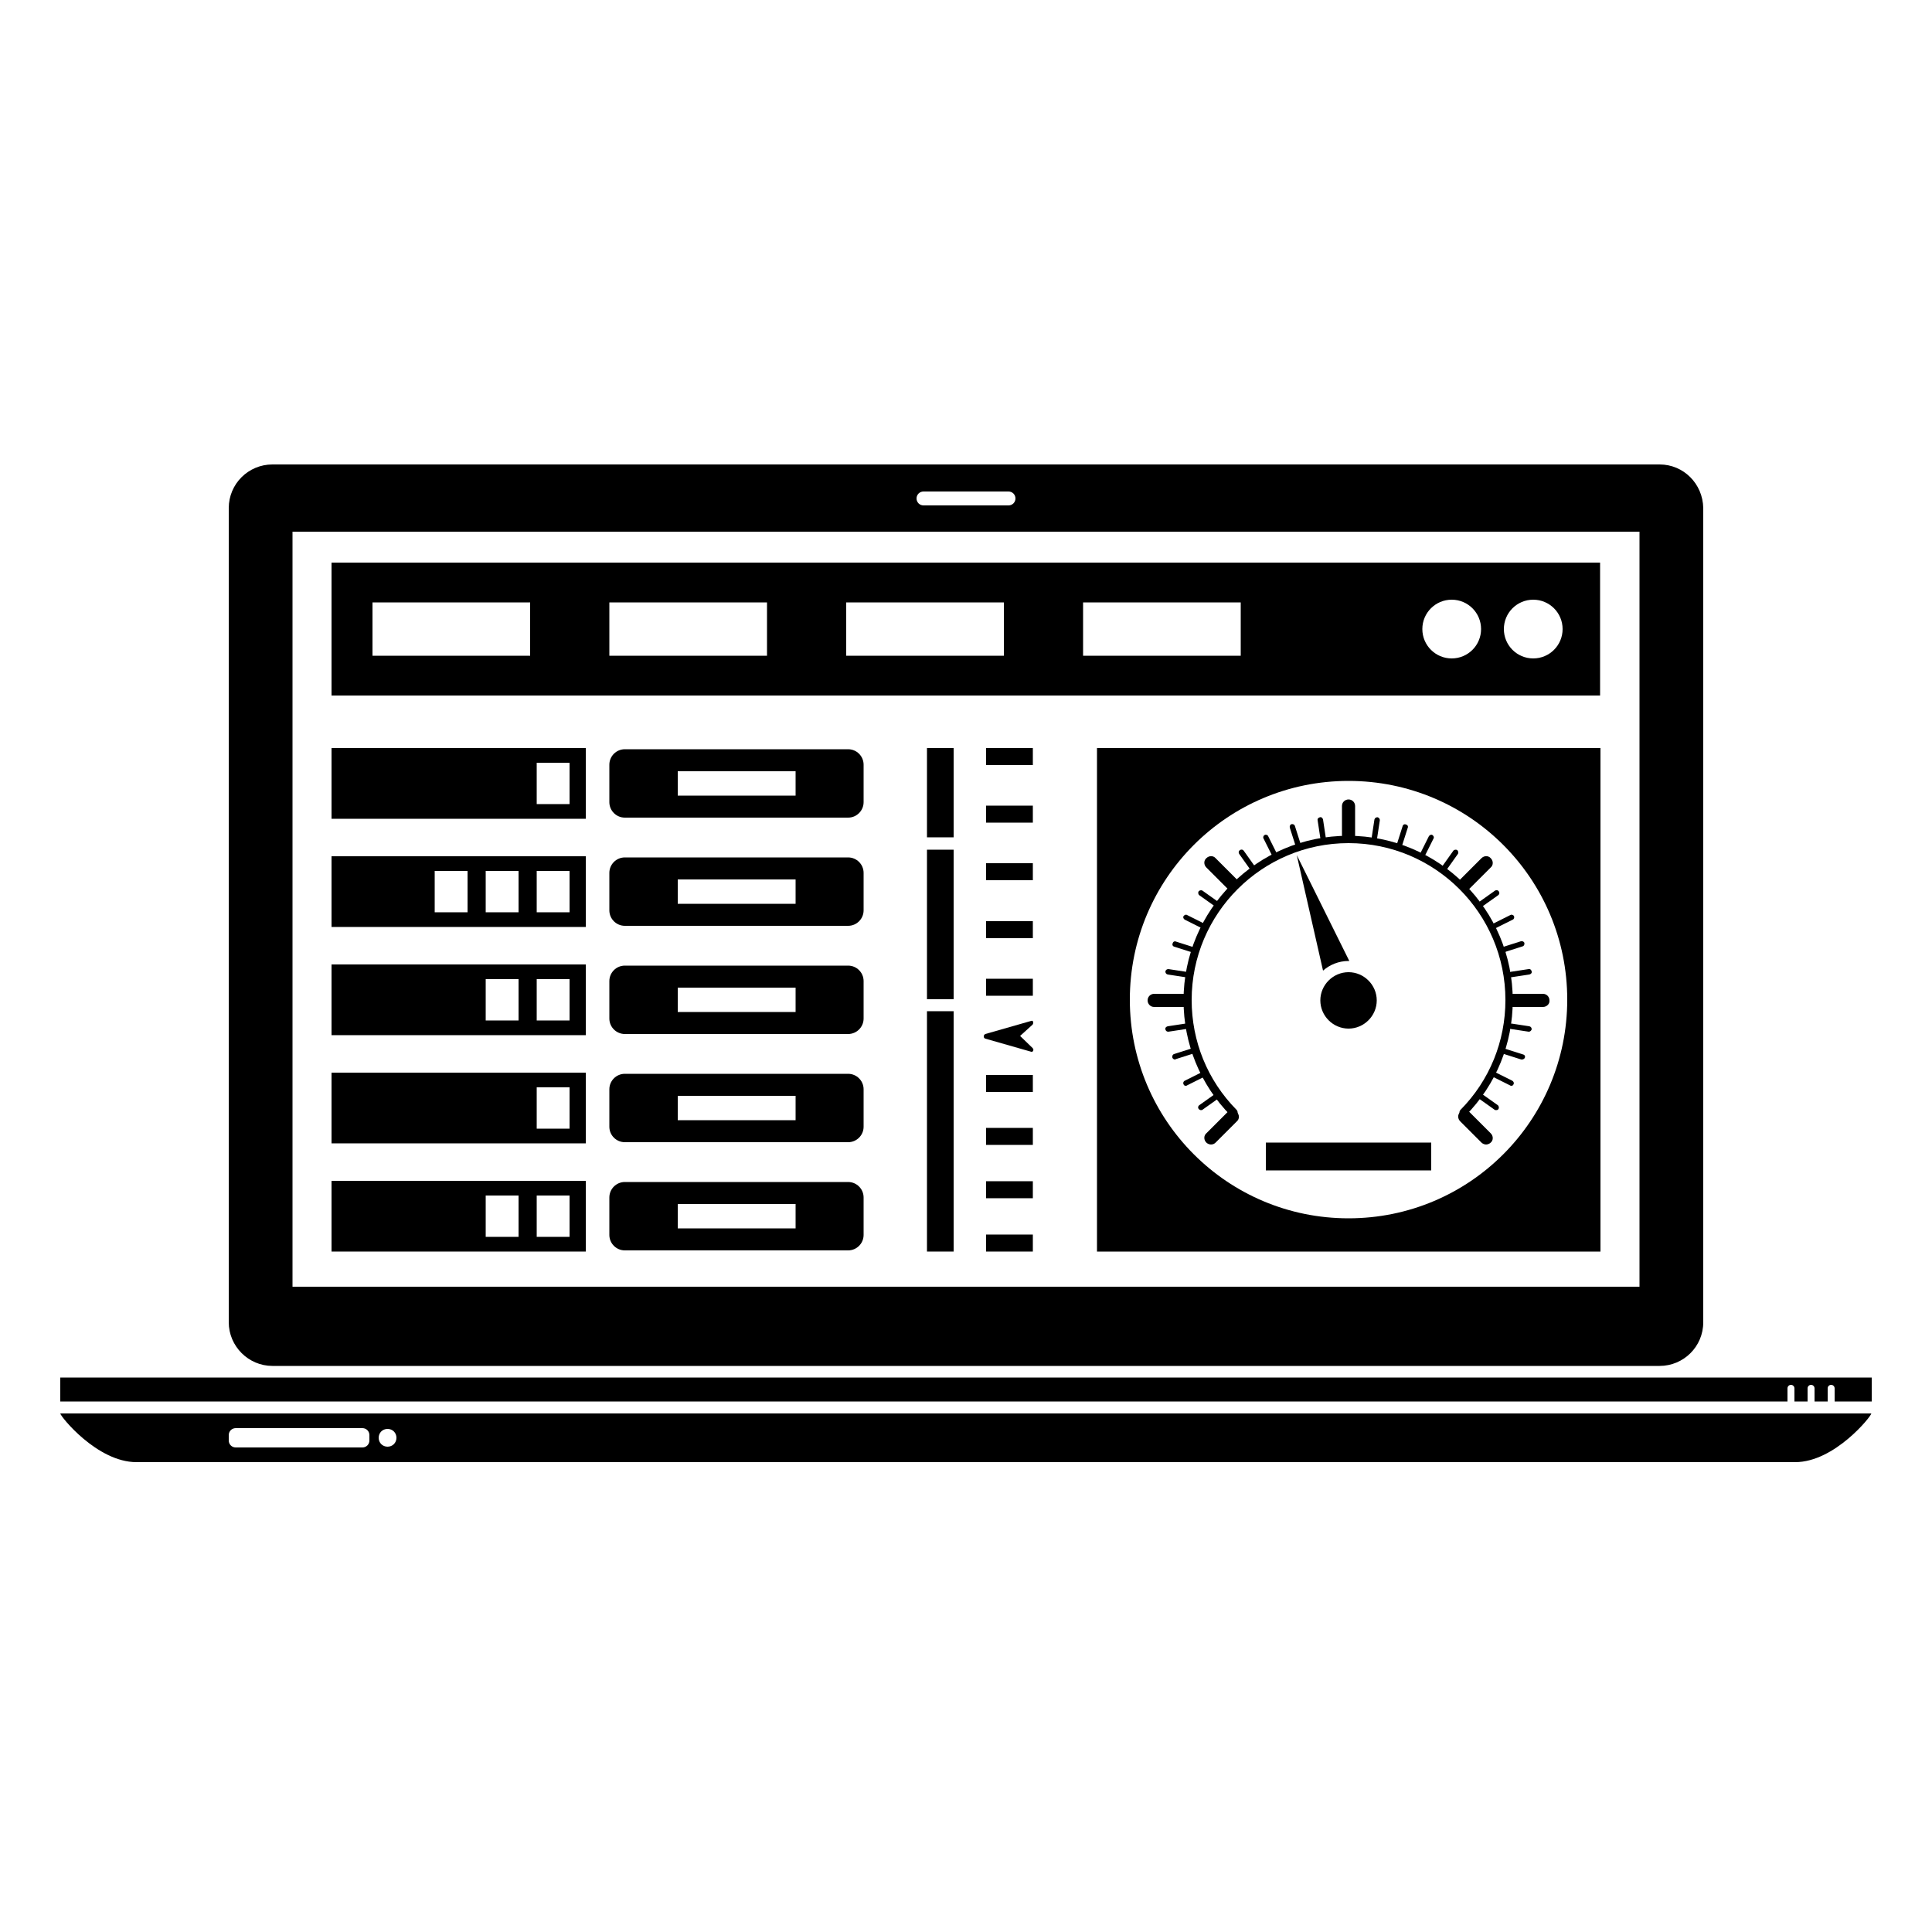 <?xml version="1.0" encoding="UTF-8"?>
<svg xmlns="http://www.w3.org/2000/svg" xmlns:xlink="http://www.w3.org/1999/xlink" version="1.1" x="0px" y="0px" viewBox="0 0 500 500" style="enable-background:new 0 0 500 500;" xml:space="preserve">
<g id="Layer_1">
	<g>
		<path d="M15.6,365.8c0,0.7,9.5,12.6,19.7,12.6h429.3c10.2,0,19.7-11.9,19.7-12.6H15.6z M95.6,372.8c0,1-0.8,1.8-1.8,1.8H61    c-1,0-1.8-0.8-1.8-1.8v-1.4c0-1,0.8-1.8,1.8-1.8h32.8c1,0,1.8,0.8,1.8,1.8V372.8z M100.3,374.4c-1.3,0-2.3-1-2.3-2.3    c0-1.3,1-2.3,2.3-2.3c1.3,0,2.3,1,2.3,2.3C102.6,373.4,101.6,374.4,100.3,374.4z"></path>
		<path d="M85.8,145.6V180h328.3v-34.4H85.8z M137.2,169.7H96.4v-13.8h40.8V169.7z M198.5,169.7h-40.8v-13.8h40.8V169.7z     M259.8,169.7H219v-13.8h40.8V169.7z M321.1,169.7h-40.8v-13.8h40.8V169.7z M375.7,170.4c-4.2,0-7.6-3.4-7.6-7.6    c0-4.2,3.4-7.6,7.6-7.6c4.2,0,7.6,3.4,7.6,7.6C383.3,167,379.9,170.4,375.7,170.4z M396.8,170.4c-4.2,0-7.6-3.4-7.6-7.6    c0-4.2,3.4-7.6,7.6-7.6c4.2,0,7.6,3.4,7.6,7.6C404.4,167,401,170.4,396.8,170.4z"></path>
		<g>
			<g>
				<path d="M219.5,193.9h-57.8c-2.2,0-4,1.8-4,4v9.7c0,2.2,1.8,4,4,4h57.8c2.2,0,4-1.8,4-4v-9.7      C223.5,195.7,221.7,193.9,219.5,193.9z M205.9,205.9h-30.5v-6.3h30.5V205.9z"></path>
				<path d="M219.5,221.9h-57.8c-2.2,0-4,1.8-4,4v9.7c0,2.2,1.8,4,4,4h57.8c2.2,0,4-1.8,4-4v-9.7      C223.5,223.7,221.7,221.9,219.5,221.9z M205.9,233.9h-30.5v-6.3h30.5V233.9z"></path>
				<path d="M219.5,249.9h-57.8c-2.2,0-4,1.8-4,4v9.7c0,2.2,1.8,4,4,4h57.8c2.2,0,4-1.8,4-4v-9.7      C223.5,251.7,221.7,249.9,219.5,249.9z M205.9,261.9h-30.5v-6.3h30.5V261.9z"></path>
				<path d="M219.5,277.9h-57.8c-2.2,0-4,1.8-4,4v9.7c0,2.2,1.8,4,4,4h57.8c2.2,0,4-1.8,4-4v-9.7      C223.5,279.7,221.7,277.9,219.5,277.9z M205.9,289.9h-30.5v-6.3h30.5V289.9z"></path>
				<path d="M219.5,305.9h-57.8c-2.2,0-4,1.8-4,4v9.7c0,2.2,1.8,4,4,4h57.8c2.2,0,4-1.8,4-4v-9.7      C223.5,307.7,221.7,305.9,219.5,305.9z M205.9,317.9h-30.5v-6.3h30.5V317.9z"></path>
				<path d="M85.8,193.6v18.3h65.8v-18.3H85.8z M147.4,208.1h-8.5v-10.7h8.5V208.1z"></path>
				<path d="M85.8,221.6v18.3h65.8v-18.3H85.8z M121,236.1h-8.5v-10.7h8.5V236.1z M134.2,236.1h-8.5v-10.7h8.5V236.1z M147.4,236.1      h-8.5v-10.7h8.5V236.1z"></path>
				<path d="M85.8,249.6v18.3h65.8v-18.3H85.8z M134.2,264.1h-8.5v-10.7h8.5V264.1z M147.4,264.1h-8.5v-10.7h8.5V264.1z"></path>
				<path d="M85.8,277.6v18.3h65.8v-18.3H85.8z M147.4,292.1h-8.5v-10.7h8.5V292.1z"></path>
				<path d="M85.8,305.6v18.3h65.8v-18.3H85.8z M134.2,320.1h-8.5v-10.7h8.5V320.1z M147.4,320.1h-8.5v-10.7h8.5V320.1z"></path>
			</g>
			<g>
				<rect x="239.9" y="261.7" width="6.9" height="62.2"></rect>
				<rect x="239.9" y="193.6" width="6.9" height="23.1"></rect>
				<rect x="239.9" y="219.9" width="6.9" height="38.7"></rect>
				<rect x="255.2" y="319.5" width="12.1" height="4.4"></rect>
				<rect x="255.2" y="305.7" width="12.1" height="4.4"></rect>
				<rect x="255.2" y="291.9" width="12.1" height="4.4"></rect>
				<rect x="255.2" y="278.2" width="12.1" height="4.4"></rect>
				<rect x="255.2" y="253.3" width="12.1" height="4.4"></rect>
				<rect x="255.2" y="238.4" width="12.1" height="4.4"></rect>
				<rect x="255.2" y="223.4" width="12.1" height="4.4"></rect>
				<rect x="255.2" y="208.5" width="12.1" height="4.4"></rect>
				<rect x="255.2" y="193.6" width="12.1" height="4.4"></rect>
				<path d="M264,268.1l3.2-2.9c0.2-0.2,0.2-0.5,0.2-0.7c-0.1-0.3-0.3-0.4-0.5-0.3l-11.9,3.4c-0.2,0.1-0.4,0.3-0.4,0.6      c0,0.3,0.1,0.5,0.4,0.6l11.9,3.4c0,0,0.1,0,0.1,0c0.2,0,0.3-0.1,0.4-0.3c0.1-0.3,0-0.5-0.2-0.7L264,268.1z"></path>
			</g>
			<g>
				<path d="M283.9,193.6v130.3h130.3V193.6H283.9z M349,315.3c-31.3,0-56.6-25.3-56.6-56.6c0-31.3,25.3-56.6,56.6-56.6      c31.3,0,56.6,25.3,56.6,56.6C405.6,290,380.3,315.3,349,315.3z"></path>
				<g>
					<path d="M378.7,289c-0.3,0-0.5-0.1-0.7-0.3c-0.4-0.4-0.4-1.1,0-1.5c7.5-7.6,11.6-17.7,11.6-28.4c0-22.4-18.2-40.6-40.6-40.6       c-22.4,0-40.6,18.2-40.6,40.6c0,10.7,4.1,20.8,11.6,28.4c0.4,0.4,0.4,1.1,0,1.5c-0.4,0.4-1.1,0.4-1.5,0       c-7.9-8-12.2-18.6-12.2-29.8c0-23.5,19.1-42.6,42.6-42.6c23.5,0,42.6,19.1,42.6,42.6c0,11.2-4.3,21.8-12.2,29.8       C379.3,288.9,379,289,378.7,289z"></path>
					<g>
						<g>
							<path d="M342.4,217.5c-0.3,0-0.6-0.2-0.7-0.6l-0.7-4.6c-0.1-0.4,0.2-0.7,0.6-0.8c0.4-0.1,0.7,0.2,0.8,0.6l0.7,4.6         c0.1,0.4-0.2,0.7-0.6,0.8C342.4,217.5,342.4,217.5,342.4,217.5z"></path>
							<path d="M335.9,219.1c-0.3,0-0.6-0.2-0.7-0.5l-1.4-4.4c-0.1-0.4,0.1-0.8,0.4-0.9c0.4-0.1,0.8,0.1,0.9,0.4l1.4,4.4         c0.1,0.4-0.1,0.8-0.4,0.9C336,219.1,335.9,219.1,335.9,219.1z"></path>
							<path d="M329.7,221.6c-0.3,0-0.5-0.1-0.6-0.4l-2.1-4.2c-0.2-0.3,0-0.8,0.3-0.9c0.3-0.2,0.8,0,0.9,0.3l2.1,4.2         c0.2,0.3,0,0.8-0.3,0.9C329.9,221.6,329.8,221.6,329.7,221.6z"></path>
							<path d="M324,225.1c-0.2,0-0.4-0.1-0.6-0.3l-2.7-3.8c-0.2-0.3-0.2-0.7,0.2-1c0.3-0.2,0.7-0.2,1,0.2l2.7,3.8         c0.2,0.3,0.2,0.7-0.2,1C324.3,225.1,324.1,225.1,324,225.1z"></path>
						</g>
						<g>
							<path d="M314.6,234.5c-0.1,0-0.3,0-0.4-0.1l-3.8-2.7c-0.3-0.2-0.4-0.7-0.2-1c0.2-0.3,0.7-0.4,1-0.2l3.8,2.7         c0.3,0.2,0.4,0.7,0.2,1C315,234.4,314.8,234.5,314.6,234.5z"></path>
							<path d="M311.1,240.2c-0.1,0-0.2,0-0.3-0.1l-4.2-2.1c-0.3-0.2-0.5-0.6-0.3-0.9c0.2-0.3,0.6-0.5,0.9-0.3l4.2,2.1         c0.3,0.2,0.5,0.6,0.3,0.9C311.6,240.1,311.3,240.2,311.1,240.2z"></path>
							<path d="M308.5,246.4c-0.1,0-0.1,0-0.2,0l-4.4-1.4c-0.4-0.1-0.6-0.5-0.4-0.9c0.1-0.4,0.5-0.6,0.9-0.4l4.4,1.4         c0.4,0.1,0.6,0.5,0.4,0.9C309.1,246.2,308.8,246.4,308.5,246.4z"></path>
							<path d="M306.9,252.9c0,0-0.1,0-0.1,0l-4.6-0.7c-0.4-0.1-0.6-0.4-0.6-0.8c0.1-0.4,0.4-0.6,0.8-0.6l4.6,0.7         c0.4,0.1,0.6,0.4,0.6,0.8C307.6,252.7,307.3,252.9,306.9,252.9z"></path>
						</g>
						<g>
							<path d="M302.3,267c-0.3,0-0.6-0.2-0.7-0.6c-0.1-0.4,0.2-0.7,0.6-0.8l4.6-0.7c0.4-0.1,0.7,0.2,0.8,0.6         c0.1,0.4-0.2,0.7-0.6,0.8l-4.6,0.7C302.4,267,302.4,267,302.3,267z"></path>
							<path d="M304.1,274.2c-0.3,0-0.6-0.2-0.7-0.5c-0.1-0.4,0.1-0.8,0.4-0.9l4.4-1.4c0.4-0.1,0.8,0.1,0.9,0.4         c0.1,0.4-0.1,0.8-0.4,0.9l-4.4,1.4C304.2,274.2,304.1,274.2,304.1,274.2z"></path>
							<path d="M306.9,281c-0.3,0-0.5-0.1-0.6-0.4c-0.2-0.3,0-0.8,0.3-0.9l4.2-2.1c0.3-0.2,0.8,0,0.9,0.3c0.2,0.3,0,0.8-0.3,0.9         l-4.2,2.1C307.1,281,307,281,306.9,281z"></path>
							<path d="M310.8,287.3c-0.2,0-0.4-0.1-0.6-0.3c-0.2-0.3-0.2-0.7,0.2-1l3.8-2.7c0.3-0.2,0.7-0.2,1,0.2c0.2,0.3,0.2,0.7-0.2,1         l-3.8,2.7C311.1,287.3,310.9,287.3,310.8,287.3z"></path>
						</g>
						<g>
							<path d="M387.2,287.3c-0.1,0-0.3,0-0.4-0.1l-3.8-2.7c-0.3-0.2-0.4-0.7-0.2-1c0.2-0.3,0.7-0.4,1-0.2l3.8,2.7         c0.3,0.2,0.4,0.7,0.2,1C387.7,287.2,387.5,287.3,387.2,287.3z"></path>
							<path d="M391.1,281c-0.1,0-0.2,0-0.3-0.1l-4.2-2.1c-0.3-0.2-0.5-0.6-0.3-0.9c0.2-0.3,0.6-0.5,0.9-0.3l4.2,2.1         c0.3,0.2,0.5,0.6,0.3,0.9C391.6,280.9,391.4,281,391.1,281z"></path>
							<path d="M393.9,274.2c-0.1,0-0.1,0-0.2,0l-4.4-1.4c-0.4-0.1-0.6-0.5-0.4-0.9c0.1-0.4,0.5-0.6,0.9-0.4l4.4,1.4         c0.4,0.1,0.6,0.5,0.4,0.9C394.5,274,394.2,274.2,393.9,274.2z"></path>
							<path d="M395.7,267c0,0-0.1,0-0.1,0l-4.6-0.7c-0.4-0.1-0.6-0.4-0.6-0.8c0.1-0.4,0.4-0.6,0.8-0.6l4.6,0.7         c0.4,0.1,0.6,0.4,0.6,0.8C396.3,266.7,396,267,395.7,267z"></path>
						</g>
						<g>
							<path d="M391.1,252.9c-0.3,0-0.6-0.2-0.7-0.6c-0.1-0.4,0.2-0.7,0.6-0.8l4.6-0.7c0.4-0.1,0.7,0.2,0.8,0.6         c0.1,0.4-0.2,0.7-0.6,0.8l-4.6,0.7C391.2,252.9,391.1,252.9,391.1,252.9z"></path>
							<path d="M389.5,246.4c-0.3,0-0.6-0.2-0.7-0.5c-0.1-0.4,0.1-0.8,0.4-0.9l4.4-1.4c0.4-0.1,0.8,0.1,0.9,0.4         c0.1,0.4-0.1,0.8-0.4,0.9l-4.4,1.4C389.7,246.4,389.6,246.4,389.5,246.4z"></path>
							<path d="M387,240.2c-0.3,0-0.5-0.1-0.6-0.4c-0.2-0.3,0-0.8,0.3-0.9l4.2-2.1c0.3-0.2,0.8,0,0.9,0.3c0.2,0.3,0,0.8-0.3,0.9         l-4.2,2.1C387.2,240.2,387.1,240.2,387,240.2z"></path>
							<path d="M383.5,234.5c-0.2,0-0.4-0.1-0.6-0.3c-0.2-0.3-0.2-0.7,0.2-1l3.8-2.7c0.3-0.2,0.7-0.2,1,0.2c0.2,0.3,0.2,0.7-0.2,1         l-3.8,2.7C383.8,234.5,383.6,234.5,383.5,234.5z"></path>
						</g>
						<g>
							<path d="M374,225.1c-0.1,0-0.3,0-0.4-0.1c-0.3-0.2-0.4-0.7-0.2-1l2.7-3.8c0.2-0.3,0.7-0.4,1-0.2c0.3,0.2,0.4,0.7,0.2,1         l-2.7,3.8C374.5,225,374.3,225.1,374,225.1z"></path>
							<path d="M368.3,221.6c-0.1,0-0.2,0-0.3-0.1c-0.3-0.2-0.5-0.6-0.3-0.9l2.1-4.2c0.2-0.3,0.6-0.5,0.9-0.3         c0.3,0.2,0.5,0.6,0.3,0.9l-2.1,4.2C368.8,221.5,368.6,221.6,368.3,221.6z"></path>
							<path d="M362.2,219.1c-0.1,0-0.1,0-0.2,0c-0.4-0.1-0.6-0.5-0.4-0.9l1.4-4.4c0.1-0.4,0.5-0.6,0.9-0.4c0.4,0.1,0.6,0.5,0.4,0.9         l-1.4,4.4C362.7,218.9,362.5,219.1,362.2,219.1z"></path>
							<path d="M355.7,217.5c0,0-0.1,0-0.1,0c-0.4-0.1-0.6-0.4-0.6-0.8l0.7-4.6c0.1-0.4,0.4-0.6,0.8-0.6c0.4,0.1,0.6,0.4,0.6,0.8         l-0.7,4.6C356.3,217.3,356,217.5,355.7,217.5z"></path>
						</g>
					</g>
					<g>
						<path d="M349,218c-1,0-1.7-0.8-1.7-1.7v-7.7c0-1,0.8-1.7,1.7-1.7c1,0,1.7,0.8,1.7,1.7v7.7C350.7,217.2,350,218,349,218z"></path>
						<path d="M318.9,230.5c-0.4,0-0.9-0.2-1.2-0.5l-5.5-5.5c-0.7-0.7-0.7-1.8,0-2.4c0.7-0.7,1.8-0.7,2.4,0l5.5,5.5        c0.7,0.7,0.7,1.8,0,2.4C319.8,230.3,319.3,230.5,318.9,230.5z"></path>
						<path d="M306.4,260.6h-7.7c-1,0-1.7-0.8-1.7-1.7c0-1,0.8-1.7,1.7-1.7h7.7c1,0,1.7,0.8,1.7,1.7        C308.2,259.8,307.4,260.6,306.4,260.6z"></path>
						<path d="M313.4,296.2c-0.4,0-0.9-0.2-1.2-0.5c-0.7-0.7-0.7-1.8,0-2.4l5.5-5.5c0.7-0.7,1.8-0.7,2.4,0c0.7,0.7,0.7,1.8,0,2.4        l-5.5,5.5C314.3,296,313.9,296.2,313.4,296.2z"></path>
						<path d="M384.6,296.2c-0.4,0-0.9-0.2-1.2-0.5l-5.5-5.5c-0.7-0.7-0.7-1.8,0-2.4c0.7-0.7,1.8-0.7,2.4,0l5.5,5.5        c0.7,0.7,0.7,1.8,0,2.4C385.5,296,385,296.2,384.6,296.2z"></path>
						<path d="M399.3,260.6h-7.7c-1,0-1.7-0.8-1.7-1.7c0-1,0.8-1.7,1.7-1.7h7.7c1,0,1.7,0.8,1.7,1.7        C401.1,259.8,400.3,260.6,399.3,260.6z"></path>
						<path d="M379.1,230.5c-0.4,0-0.9-0.2-1.2-0.5c-0.7-0.7-0.7-1.8,0-2.4l5.5-5.5c0.7-0.7,1.8-0.7,2.4,0c0.7,0.7,0.7,1.8,0,2.4        l-5.5,5.5C380,230.3,379.6,230.5,379.1,230.5z"></path>
					</g>
				</g>
				<g>
					<path d="M349,248.7c0.1,0,0.1,0,0.2,0l-13.6-27.4l6.8,29.9C344.1,249.7,346.4,248.7,349,248.7z"></path>
					<path d="M356.3,258.9c0,4-3.3,7.3-7.3,7.3c-4,0-7.3-3.3-7.3-7.3c0-4,3.3-7.3,7.3-7.3C353,251.6,356.3,254.9,356.3,258.9z"></path>
				</g>
				<rect x="327.6" y="295.7" width="42.8" height="7.2"></rect>
			</g>
		</g>
		<path d="M429.5,120.2h-359c-6.2,0-11.3,5-11.3,11.3v210.7c0,6.2,5.1,11.3,11.3,11.3h359c6.2,0,11.3-5,11.3-11.3V131.5    C440.7,125.2,435.7,120.2,429.5,120.2z M239,127.2H261c1,0,1.8,0.8,1.8,1.8c0,1-0.8,1.8-1.8,1.8H239c-1,0-1.8-0.8-1.8-1.8    C237.2,128,238,127.2,239,127.2z M424.3,333H75.7V137.6h348.6V333z"></path>
		<path d="M15.6,356.5v6.2h447v-3.4c0-0.5,0.4-0.9,0.9-0.9c0.5,0,0.9,0.4,0.9,0.9v3.4h3.4v-3.4c0-0.5,0.4-0.9,0.9-0.9    c0.5,0,0.9,0.4,0.9,0.9v3.4h3.4v-3.4c0-0.5,0.4-0.9,0.9-0.9c0.5,0,0.9,0.4,0.9,0.9v3.4h9.6v-6.2H15.6z"></path>
	</g>
</g>
<g id="Layer_2">
</g>
</svg>
